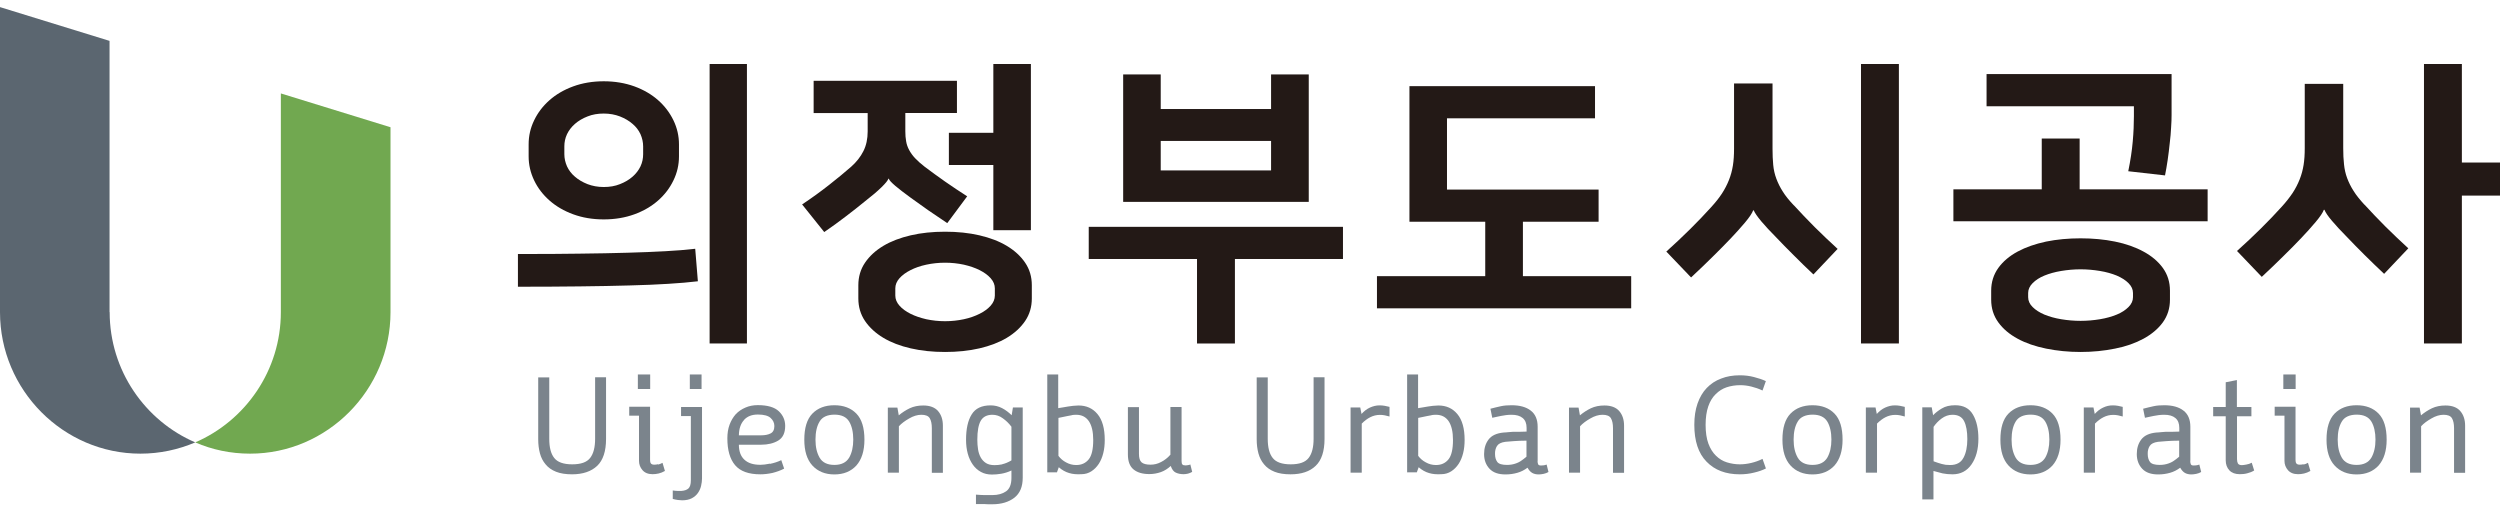<svg width="176" height="36" viewBox="0 0 176 36" fill="none" xmlns="http://www.w3.org/2000/svg">
<g clip-path="url(#clip0_212_8405)">
<path d="M7.712 21.976V2.878L0 0.5V21.976C0 27.451 4.452 31.937 9.886 31.937C11.257 31.937 12.554 31.651 13.746 31.144C10.21 29.624 7.721 26.078 7.721 21.976H7.712Z" fill="#5B6670"/>
<path d="M19.772 6.588V21.976C19.772 26.078 17.282 29.616 13.746 31.144C14.93 31.659 16.236 31.937 17.606 31.937C23.04 31.937 27.492 27.451 27.492 21.976V8.958L19.78 6.58L19.772 6.588Z" fill="#71A850"/>
<path d="M36.47 17.881C38.084 17.881 39.519 17.881 40.785 17.857C42.05 17.841 43.185 17.824 44.182 17.792C45.188 17.767 46.072 17.726 46.843 17.685C47.613 17.645 48.31 17.587 48.943 17.514L49.13 19.802C48.529 19.875 47.832 19.933 47.037 19.982C46.242 20.031 45.334 20.072 44.304 20.096C43.274 20.129 42.114 20.145 40.817 20.162C39.519 20.178 38.068 20.186 36.462 20.186V17.881H36.47ZM42.504 15.446C41.717 15.446 41.003 15.324 40.355 15.087C39.706 14.85 39.146 14.523 38.684 14.114C38.222 13.706 37.857 13.232 37.605 12.701C37.346 12.161 37.216 11.597 37.216 11.009V10.159C37.216 9.563 37.346 8.999 37.605 8.468C37.865 7.928 38.222 7.462 38.684 7.054C39.146 6.645 39.706 6.318 40.355 6.081C41.003 5.844 41.725 5.722 42.504 5.722C43.282 5.722 44.004 5.844 44.661 6.081C45.31 6.318 45.869 6.645 46.332 7.054C46.794 7.462 47.151 7.936 47.41 8.468C47.67 9.007 47.8 9.571 47.8 10.159V11.009C47.8 11.605 47.67 12.169 47.41 12.701C47.151 13.24 46.794 13.706 46.332 14.114C45.869 14.523 45.31 14.85 44.661 15.087C44.012 15.324 43.29 15.446 42.504 15.446ZM42.504 7.994C42.082 7.994 41.701 8.059 41.36 8.198C41.02 8.329 40.72 8.508 40.476 8.721C40.233 8.933 40.047 9.178 39.917 9.448C39.787 9.726 39.73 10.012 39.73 10.306V10.854C39.73 11.148 39.795 11.434 39.917 11.712C40.047 11.99 40.225 12.227 40.476 12.439C40.72 12.652 41.011 12.823 41.36 12.962C41.701 13.093 42.082 13.166 42.504 13.166C42.925 13.166 43.307 13.101 43.647 12.962C43.988 12.831 44.288 12.652 44.531 12.439C44.775 12.227 44.961 11.981 45.091 11.712C45.221 11.434 45.277 11.148 45.277 10.854V10.306C45.277 10.012 45.212 9.726 45.091 9.448C44.961 9.17 44.783 8.933 44.531 8.721C44.288 8.508 43.996 8.337 43.647 8.198C43.307 8.067 42.925 7.994 42.504 7.994ZM52.584 24.182H49.957V4.504H52.584V24.19V24.182Z" fill="#231916"/>
<path d="M57.288 5.689H67.369V7.953H63.735V9.244C63.735 9.497 63.752 9.734 63.792 9.947C63.825 10.159 63.898 10.363 64.003 10.559C64.109 10.756 64.246 10.952 64.425 11.14C64.603 11.328 64.83 11.532 65.106 11.745C65.552 12.079 66.031 12.431 66.533 12.782C67.036 13.134 67.555 13.477 68.09 13.82L66.687 15.708C65.747 15.087 64.887 14.49 64.1 13.91C63.654 13.583 63.297 13.313 63.03 13.085C62.762 12.856 62.608 12.692 62.568 12.578H62.543C62.503 12.709 62.34 12.905 62.057 13.183C61.773 13.461 61.392 13.787 60.905 14.163C60.459 14.531 59.997 14.891 59.526 15.25C59.056 15.61 58.553 15.977 58.026 16.337L56.469 14.392C57.142 13.943 57.775 13.485 58.367 13.019C58.959 12.553 59.486 12.12 59.932 11.728C60.297 11.401 60.581 11.042 60.783 10.641C60.986 10.241 61.084 9.775 61.084 9.252V7.961H57.28V5.697L57.288 5.689ZM66.533 24.779C65.666 24.779 64.863 24.697 64.117 24.525C63.37 24.354 62.73 24.108 62.186 23.782C61.643 23.455 61.213 23.062 60.897 22.597C60.581 22.131 60.427 21.6 60.427 21.011V20.08C60.427 19.491 60.581 18.96 60.897 18.494C61.213 18.029 61.643 17.636 62.186 17.309C62.73 16.983 63.379 16.738 64.117 16.566C64.855 16.394 65.666 16.312 66.533 16.312C67.401 16.312 68.204 16.394 68.95 16.566C69.688 16.738 70.337 16.983 70.88 17.309C71.424 17.636 71.853 18.029 72.17 18.494C72.486 18.96 72.64 19.491 72.64 20.08V21.011C72.64 21.6 72.486 22.131 72.17 22.597C71.853 23.062 71.424 23.455 70.88 23.782C70.337 24.108 69.688 24.354 68.95 24.525C68.204 24.697 67.401 24.779 66.533 24.779ZM66.533 18.494C66.071 18.494 65.633 18.543 65.211 18.633C64.79 18.723 64.417 18.854 64.1 19.017C63.776 19.181 63.517 19.369 63.322 19.589C63.127 19.81 63.03 20.047 63.03 20.3V20.807C63.03 21.06 63.127 21.297 63.322 21.518C63.517 21.739 63.776 21.927 64.1 22.09C64.425 22.253 64.79 22.376 65.211 22.474C65.633 22.564 66.071 22.613 66.533 22.613C66.996 22.613 67.433 22.564 67.855 22.474C68.277 22.384 68.642 22.253 68.966 22.09C69.291 21.927 69.55 21.739 69.745 21.518C69.939 21.297 70.037 21.06 70.037 20.807V20.3C70.037 20.047 69.939 19.81 69.745 19.589C69.55 19.369 69.291 19.181 68.966 19.017C68.642 18.854 68.277 18.731 67.855 18.633C67.433 18.543 66.996 18.494 66.533 18.494ZM69.931 11.614H66.801V9.35H69.931V4.504H72.575V16.206H69.931V11.614Z" fill="#231916"/>
<path d="M94.545 15.969V18.233H86.938V24.182H84.27V18.233H76.647V15.969H94.545ZM92.136 5.24V14.212H79.071V5.24H81.715V7.675H89.484V5.24H92.128H92.136ZM89.484 11.998V9.922H81.715V11.998H89.484Z" fill="#231916"/>
<path d="M107.213 15.61V19.442H114.836V21.706H96.938V19.442H104.561V15.61H99.225V6.065H112.289V8.329H101.868V13.346H112.541V15.61H107.205H107.213Z" fill="#231916"/>
<path d="M126.286 14.449C126.732 14.94 127.227 15.454 127.754 15.986C128.289 16.517 128.825 17.023 129.368 17.522L127.665 19.32C127.186 18.87 126.724 18.421 126.278 17.971C125.832 17.53 125.41 17.097 125.021 16.688C124.616 16.28 124.275 15.912 123.991 15.577C123.715 15.242 123.537 14.989 123.464 14.809H123.423C123.35 15.005 123.164 15.291 122.848 15.667C122.531 16.043 122.199 16.411 121.85 16.778C121.461 17.187 121.047 17.604 120.609 18.037C120.171 18.47 119.66 18.968 119.052 19.532L117.309 17.71C118.501 16.639 119.547 15.602 120.455 14.596C120.763 14.261 121.023 13.934 121.226 13.624C121.428 13.313 121.591 12.995 121.72 12.668C121.85 12.341 121.939 12.006 121.996 11.655C122.053 11.303 122.077 10.903 122.077 10.47V5.877H124.786V10.47C124.786 10.895 124.802 11.271 124.835 11.614C124.867 11.949 124.94 12.276 125.054 12.578C125.167 12.88 125.313 13.183 125.508 13.485C125.694 13.787 125.954 14.106 126.278 14.449H126.286ZM133.682 24.182H131.014V4.504H133.682V24.19V24.182Z" fill="#231916"/>
<path d="M143.739 13.33V9.751H146.407V13.33H155.417V15.577H137.519V13.33H143.739ZM152.879 5.223V8.1C152.879 8.337 152.871 8.631 152.846 8.974C152.83 9.317 152.798 9.693 152.749 10.086C152.709 10.478 152.66 10.878 152.603 11.271C152.546 11.663 152.481 12.022 152.417 12.349L149.83 12.055C149.984 11.303 150.089 10.609 150.146 9.955C150.203 9.309 150.227 8.713 150.227 8.173V7.479H139.854V5.215H152.879V5.223ZM146.472 24.779C145.621 24.779 144.81 24.697 144.047 24.542C143.285 24.386 142.612 24.157 142.044 23.847C141.468 23.536 141.014 23.152 140.682 22.695C140.349 22.237 140.179 21.706 140.179 21.101V20.464C140.179 19.859 140.349 19.328 140.682 18.862C141.014 18.404 141.468 18.02 142.044 17.71C142.62 17.399 143.285 17.171 144.047 17.007C144.81 16.852 145.621 16.778 146.472 16.778C147.324 16.778 148.135 16.852 148.897 17.007C149.659 17.162 150.332 17.399 150.9 17.71C151.476 18.02 151.93 18.404 152.263 18.862C152.595 19.32 152.765 19.851 152.765 20.464V21.101C152.765 21.706 152.595 22.237 152.263 22.695C151.93 23.152 151.468 23.536 150.9 23.847C150.324 24.157 149.659 24.395 148.897 24.542C148.135 24.697 147.324 24.779 146.472 24.779ZM146.472 18.96C146.01 18.96 145.556 19.001 145.11 19.075C144.664 19.148 144.266 19.262 143.926 19.401C143.585 19.54 143.309 19.72 143.098 19.933C142.888 20.145 142.782 20.374 142.782 20.627V20.921C142.782 21.175 142.888 21.412 143.098 21.616C143.309 21.828 143.585 22 143.926 22.147C144.266 22.286 144.664 22.401 145.11 22.474C145.556 22.548 146.01 22.588 146.472 22.588C146.934 22.588 147.388 22.548 147.835 22.474C148.281 22.401 148.678 22.286 149.019 22.147C149.359 22.008 149.635 21.828 149.846 21.616C150.057 21.404 150.162 21.175 150.162 20.921V20.627C150.162 20.374 150.057 20.145 149.846 19.933C149.635 19.72 149.359 19.549 149.019 19.401C148.678 19.262 148.281 19.148 147.835 19.075C147.388 19.001 146.934 18.96 146.472 18.96Z" fill="#231916"/>
<path d="M166.463 14.409C166.909 14.899 167.404 15.414 167.931 15.945C168.466 16.476 169.001 16.983 169.545 17.481L167.842 19.279C167.363 18.829 166.901 18.38 166.455 17.939C166.009 17.497 165.587 17.064 165.198 16.656C164.792 16.247 164.452 15.879 164.168 15.544C163.884 15.209 163.714 14.956 163.641 14.768H163.6C163.527 14.964 163.341 15.25 163.024 15.626C162.708 16.002 162.376 16.37 162.027 16.738C161.638 17.146 161.224 17.571 160.786 17.996C160.348 18.429 159.837 18.927 159.229 19.491L157.485 17.669C158.677 16.599 159.724 15.561 160.632 14.556C160.94 14.22 161.192 13.894 161.402 13.583C161.605 13.273 161.767 12.954 161.897 12.627C162.027 12.3 162.116 11.965 162.173 11.614C162.23 11.262 162.254 10.87 162.254 10.429V5.902H164.963V10.429C164.963 10.854 164.979 11.23 165.019 11.573C165.052 11.908 165.125 12.235 165.238 12.537C165.352 12.839 165.498 13.142 165.693 13.444C165.879 13.747 166.139 14.065 166.455 14.409H166.463ZM173.316 11.442H176V13.771H173.316V24.182H170.648V4.504H173.316V11.45V11.442Z" fill="#231916"/>
<path d="M38.668 26.56V30.891C38.668 31.496 38.782 31.945 39.017 32.239C39.244 32.534 39.666 32.689 40.282 32.689C40.898 32.689 41.312 32.542 41.547 32.239C41.782 31.937 41.896 31.488 41.896 30.891V26.56H42.666V30.899C42.666 31.765 42.456 32.403 42.042 32.795C41.628 33.187 41.036 33.392 40.274 33.392C39.828 33.392 39.455 33.334 39.147 33.212C38.839 33.089 38.595 32.918 38.409 32.689C38.222 32.468 38.092 32.215 38.011 31.913C37.93 31.61 37.89 31.283 37.89 30.924V26.568H38.66L38.668 26.56Z" fill="#7B848C"/>
<path d="M46.324 32.705C46.413 32.689 46.519 32.648 46.641 32.583L46.811 33.155C46.657 33.245 46.503 33.302 46.365 33.334C46.227 33.367 46.081 33.383 45.943 33.383C45.627 33.383 45.392 33.285 45.23 33.097C45.067 32.91 44.986 32.689 44.986 32.444V29.265H44.297V28.636H45.765V32.386C45.765 32.485 45.781 32.566 45.822 32.623C45.862 32.681 45.943 32.713 46.057 32.713C46.146 32.713 46.227 32.705 46.324 32.681V32.705ZM44.905 27.385V26.364H45.773V27.385H44.905Z" fill="#7B848C"/>
<path d="M47.946 29.281V28.652H49.422V33.694C49.422 33.849 49.398 34.021 49.357 34.201C49.317 34.38 49.244 34.544 49.138 34.699C49.033 34.854 48.887 34.977 48.709 35.075C48.522 35.173 48.295 35.222 48.019 35.222C47.938 35.222 47.841 35.214 47.719 35.198C47.597 35.181 47.476 35.157 47.362 35.124V34.528C47.484 34.544 47.589 34.56 47.687 34.56C47.784 34.56 47.881 34.56 47.979 34.56C48.19 34.544 48.352 34.487 48.465 34.389C48.579 34.282 48.636 34.094 48.636 33.808V29.289H47.946V29.281ZM48.563 27.385V26.364H49.39V27.385H48.563Z" fill="#7B848C"/>
<path d="M54.207 32.656C54.482 32.599 54.75 32.517 55.002 32.395L55.204 32.991C54.953 33.122 54.677 33.22 54.385 33.294C54.085 33.359 53.801 33.392 53.526 33.392C52.706 33.392 52.114 33.179 51.749 32.746C51.385 32.313 51.206 31.684 51.206 30.858C51.206 30.507 51.255 30.188 51.36 29.902C51.466 29.616 51.611 29.371 51.798 29.159C51.985 28.962 52.212 28.807 52.479 28.693C52.739 28.578 53.031 28.521 53.347 28.521C54.036 28.521 54.531 28.668 54.831 28.954C55.131 29.24 55.277 29.584 55.277 29.984C55.277 30.474 55.115 30.817 54.791 31.014C54.466 31.21 54.061 31.308 53.582 31.308H52.017C52.017 31.774 52.147 32.125 52.406 32.362C52.666 32.607 53.039 32.722 53.534 32.722C53.704 32.722 53.931 32.697 54.207 32.64V32.656ZM52.382 29.567C52.147 29.821 52.025 30.18 52.017 30.646H53.59C53.85 30.646 54.069 30.605 54.247 30.515C54.426 30.425 54.515 30.254 54.515 29.992C54.515 29.763 54.418 29.575 54.247 29.42C54.077 29.265 53.777 29.183 53.355 29.183C52.934 29.183 52.617 29.306 52.382 29.559V29.567Z" fill="#7B848C"/>
<path d="M60.289 29.118C60.67 29.51 60.856 30.123 60.856 30.956C60.856 31.741 60.662 32.346 60.289 32.771C59.907 33.187 59.389 33.4 58.74 33.4C58.091 33.4 57.572 33.187 57.191 32.771C56.81 32.354 56.623 31.749 56.623 30.956C56.623 30.123 56.81 29.51 57.191 29.118C57.572 28.726 58.091 28.529 58.74 28.529C59.389 28.529 59.907 28.726 60.289 29.118ZM57.702 32.223C57.896 32.558 58.245 32.73 58.74 32.73C59.234 32.73 59.575 32.558 59.778 32.223C59.972 31.888 60.07 31.463 60.07 30.948C60.07 30.433 59.972 29.992 59.778 29.674C59.583 29.355 59.242 29.191 58.748 29.191C58.253 29.191 57.888 29.355 57.702 29.674C57.507 29.992 57.41 30.417 57.41 30.948C57.41 31.48 57.507 31.88 57.702 32.223Z" fill="#7B848C"/>
<path d="M65.601 33.269V30.139C65.601 29.845 65.552 29.608 65.455 29.445C65.358 29.281 65.163 29.2 64.863 29.2C64.587 29.2 64.295 29.289 64.003 29.461C63.703 29.633 63.46 29.812 63.282 30.009V33.277H62.503V28.693H63.176L63.273 29.24C63.508 29.044 63.768 28.873 64.044 28.742C64.32 28.611 64.644 28.546 64.993 28.546C65.463 28.546 65.812 28.677 66.039 28.938C66.266 29.2 66.379 29.543 66.379 29.968V33.285H65.601V33.269Z" fill="#7B848C"/>
<path d="M72 33.629C72 34.266 71.805 34.732 71.408 35.042C71.01 35.345 70.499 35.5 69.867 35.5C69.761 35.5 69.656 35.5 69.558 35.5C69.461 35.5 69.356 35.492 69.258 35.484C69.161 35.484 69.064 35.484 68.966 35.484C68.869 35.484 68.788 35.484 68.707 35.484V34.822C68.942 34.838 69.145 34.854 69.315 34.854C69.486 34.854 69.672 34.854 69.867 34.854C70.256 34.854 70.572 34.764 70.824 34.593C71.075 34.421 71.205 34.103 71.205 33.645V33.122C70.97 33.236 70.726 33.31 70.491 33.351C70.248 33.392 70.037 33.408 69.834 33.408C69.542 33.408 69.291 33.351 69.064 33.228C68.837 33.106 68.642 32.934 68.488 32.713C68.334 32.493 68.212 32.239 68.131 31.937C68.05 31.643 68.01 31.316 68.01 30.965C68.01 30.197 68.139 29.6 68.407 29.175C68.666 28.75 69.112 28.538 69.737 28.538C70.029 28.538 70.296 28.603 70.548 28.734C70.799 28.864 71.018 29.036 71.221 29.232L71.31 28.685H72V33.637V33.629ZM70.556 32.681C70.751 32.64 70.97 32.55 71.205 32.411V30.041C71.034 29.812 70.832 29.616 70.605 29.453C70.378 29.281 70.126 29.2 69.867 29.2C69.486 29.2 69.21 29.338 69.048 29.616C68.885 29.894 68.804 30.344 68.804 30.956C68.804 31.185 68.82 31.414 68.853 31.627C68.885 31.839 68.95 32.035 69.04 32.199C69.129 32.362 69.258 32.501 69.412 32.599C69.567 32.697 69.769 32.746 70.013 32.746C70.183 32.746 70.37 32.73 70.564 32.689L70.556 32.681Z" fill="#7B848C"/>
<path d="M73.728 33.269V26.364H74.498V28.734C74.62 28.717 74.733 28.693 74.847 28.677C74.96 28.66 75.074 28.636 75.187 28.619C75.309 28.603 75.422 28.587 75.544 28.57C75.666 28.562 75.787 28.554 75.925 28.546C76.477 28.546 76.923 28.742 77.263 29.151C77.604 29.559 77.774 30.164 77.774 30.973C77.774 31.308 77.742 31.618 77.669 31.904C77.596 32.199 77.49 32.444 77.353 32.656C77.207 32.877 77.036 33.048 76.834 33.179C76.631 33.31 76.396 33.383 76.136 33.383C75.812 33.4 75.528 33.383 75.268 33.302C75.009 33.228 74.766 33.089 74.538 32.893L74.409 33.253H73.736L73.728 33.269ZM75.455 29.232C75.35 29.249 75.252 29.265 75.147 29.289C75.041 29.306 74.936 29.33 74.831 29.355C74.725 29.379 74.62 29.404 74.514 29.42V32.092C74.652 32.28 74.831 32.436 75.049 32.55C75.268 32.673 75.504 32.738 75.763 32.738C76.136 32.738 76.428 32.607 76.647 32.337C76.858 32.076 76.963 31.618 76.963 30.973C76.963 30.393 76.858 29.951 76.655 29.649C76.444 29.347 76.152 29.2 75.763 29.2C75.658 29.2 75.552 29.208 75.455 29.224V29.232Z" fill="#7B848C"/>
<path d="M83.183 28.677V32.46C83.183 32.575 83.2 32.656 83.24 32.697C83.281 32.746 83.346 32.763 83.451 32.763C83.5 32.763 83.565 32.763 83.629 32.746C83.703 32.738 83.759 32.722 83.8 32.697L83.93 33.22C83.84 33.277 83.735 33.31 83.638 33.343C83.532 33.367 83.427 33.383 83.329 33.383C83.111 33.383 82.924 33.343 82.77 33.269C82.616 33.196 82.502 33.04 82.421 32.803C82.21 32.999 81.975 33.147 81.724 33.236C81.464 33.326 81.197 33.375 80.913 33.375C80.442 33.375 80.069 33.269 79.802 33.048C79.534 32.828 79.404 32.477 79.404 31.994V28.66H80.183V31.945C80.183 32.239 80.24 32.436 80.369 32.55C80.491 32.656 80.702 32.713 80.994 32.713C81.253 32.713 81.497 32.656 81.74 32.526C81.983 32.403 82.202 32.231 82.397 32.011V28.652H83.175L83.183 28.677Z" fill="#7B848C"/>
<path d="M89.249 26.56V30.891C89.249 31.496 89.363 31.945 89.598 32.239C89.825 32.534 90.247 32.689 90.863 32.689C91.48 32.689 91.893 32.542 92.128 32.239C92.363 31.937 92.477 31.488 92.477 30.891V26.56H93.247V30.899C93.247 31.765 93.037 32.403 92.623 32.795C92.209 33.196 91.617 33.392 90.855 33.392C90.409 33.392 90.036 33.334 89.728 33.212C89.42 33.089 89.176 32.918 88.99 32.689C88.803 32.468 88.674 32.215 88.592 31.913C88.511 31.61 88.471 31.283 88.471 30.924V26.568H89.241L89.249 26.56Z" fill="#7B848C"/>
<path d="M95.08 33.269V28.685H95.762L95.851 29.142C96.029 28.946 96.224 28.791 96.443 28.693C96.662 28.595 96.881 28.538 97.116 28.538C97.237 28.538 97.367 28.546 97.489 28.57C97.611 28.595 97.724 28.619 97.822 28.644V29.322C97.7 29.289 97.594 29.265 97.489 29.24C97.383 29.216 97.27 29.208 97.14 29.208C96.905 29.208 96.678 29.265 96.467 29.371C96.256 29.477 96.053 29.633 95.867 29.821V33.277H95.08V33.269Z" fill="#7B848C"/>
<path d="M99.062 33.269V26.364H99.833V28.734C99.955 28.717 100.068 28.693 100.182 28.677C100.295 28.66 100.409 28.636 100.522 28.619C100.644 28.603 100.757 28.587 100.879 28.57C101.001 28.562 101.122 28.554 101.26 28.546C101.812 28.546 102.258 28.742 102.598 29.151C102.939 29.559 103.109 30.164 103.109 30.973C103.109 31.308 103.077 31.618 103.004 31.904C102.931 32.199 102.825 32.444 102.688 32.656C102.542 32.877 102.371 33.048 102.169 33.179C101.966 33.31 101.731 33.383 101.471 33.383C101.147 33.4 100.863 33.383 100.603 33.302C100.344 33.228 100.101 33.089 99.874 32.893L99.744 33.253H99.071L99.062 33.269ZM100.782 29.232C100.676 29.249 100.579 29.265 100.474 29.289C100.368 29.306 100.263 29.33 100.157 29.355C100.052 29.379 99.947 29.404 99.841 29.42V32.092C99.979 32.28 100.157 32.436 100.376 32.55C100.595 32.673 100.83 32.738 101.09 32.738C101.463 32.738 101.755 32.607 101.974 32.337C102.185 32.076 102.29 31.618 102.29 30.973C102.29 30.393 102.185 29.951 101.982 29.649C101.771 29.347 101.479 29.2 101.09 29.2C100.985 29.2 100.879 29.208 100.782 29.224V29.232Z" fill="#7B848C"/>
<path d="M108.243 32.444C108.243 32.542 108.259 32.623 108.283 32.681C108.308 32.738 108.372 32.771 108.47 32.771C108.518 32.771 108.583 32.771 108.64 32.762C108.705 32.762 108.786 32.738 108.883 32.705L109.013 33.228C108.916 33.285 108.802 33.334 108.673 33.359C108.543 33.383 108.429 33.4 108.332 33.4C108.153 33.4 107.999 33.367 107.87 33.294C107.74 33.22 107.634 33.097 107.537 32.926C107.318 33.089 107.083 33.212 106.823 33.285C106.564 33.359 106.288 33.4 105.988 33.4C105.485 33.4 105.112 33.269 104.861 32.999C104.609 32.73 104.48 32.386 104.48 31.97C104.48 31.553 104.585 31.218 104.796 30.94C105.007 30.662 105.356 30.499 105.85 30.45C105.972 30.45 106.077 30.433 106.175 30.425C106.272 30.417 106.369 30.409 106.483 30.401C106.605 30.401 106.734 30.401 106.888 30.401C107.042 30.401 107.237 30.393 107.472 30.384V30.123C107.472 29.812 107.383 29.584 107.197 29.428C107.01 29.273 106.75 29.2 106.418 29.2C106.272 29.2 106.142 29.208 106.021 29.224C105.899 29.24 105.785 29.257 105.672 29.281C105.558 29.298 105.453 29.322 105.356 29.347C105.25 29.371 105.153 29.396 105.056 29.412L104.926 28.775C105.202 28.701 105.453 28.644 105.672 28.595C105.891 28.546 106.142 28.529 106.418 28.529C106.986 28.529 107.44 28.652 107.764 28.905C108.089 29.151 108.251 29.535 108.251 30.041V32.444H108.243ZM107.472 31.022C107.107 31.022 106.807 31.038 106.572 31.055C106.345 31.071 106.142 31.087 105.972 31.104C105.68 31.144 105.485 31.242 105.388 31.398C105.291 31.553 105.242 31.749 105.25 31.962C105.25 32.199 105.307 32.386 105.412 32.525C105.518 32.664 105.753 32.73 106.094 32.73C106.313 32.73 106.523 32.697 106.726 32.623C106.937 32.558 107.18 32.395 107.464 32.15V31.014L107.472 31.022Z" fill="#7B848C"/>
<path d="M113.555 33.269V30.139C113.555 29.845 113.506 29.608 113.409 29.445C113.312 29.281 113.117 29.2 112.817 29.2C112.541 29.2 112.249 29.289 111.957 29.461C111.657 29.633 111.414 29.812 111.236 30.009V33.277H110.457V28.693H111.13L111.227 29.24C111.463 29.044 111.722 28.873 111.998 28.742C112.274 28.611 112.598 28.546 112.947 28.546C113.417 28.546 113.766 28.677 113.993 28.938C114.22 29.2 114.334 29.543 114.334 29.968V33.285H113.555V33.269Z" fill="#7B848C"/>
<path d="M124.316 32.983C124.089 33.097 123.813 33.196 123.497 33.269C123.181 33.351 122.84 33.392 122.483 33.392C121.494 33.392 120.715 33.097 120.14 32.501C119.564 31.913 119.28 31.046 119.28 29.91C119.28 29.347 119.353 28.848 119.507 28.407C119.661 27.974 119.872 27.606 120.156 27.312C120.44 27.018 120.772 26.797 121.17 26.65C121.559 26.495 121.997 26.421 122.483 26.421C122.84 26.421 123.173 26.462 123.481 26.544C123.789 26.625 124.073 26.715 124.316 26.83L124.081 27.492C123.822 27.369 123.562 27.279 123.294 27.214C123.027 27.148 122.767 27.116 122.516 27.116C122.175 27.116 121.859 27.165 121.559 27.263C121.267 27.361 121.007 27.524 120.78 27.753C120.553 27.974 120.383 28.26 120.261 28.611C120.14 28.962 120.075 29.396 120.075 29.91C120.075 30.425 120.14 30.875 120.269 31.226C120.399 31.578 120.578 31.863 120.805 32.084C121.032 32.305 121.283 32.46 121.575 32.55C121.867 32.64 122.175 32.689 122.483 32.689C122.743 32.689 123.011 32.656 123.286 32.591C123.562 32.525 123.822 32.436 124.081 32.305L124.316 32.967V32.983Z" fill="#7B848C"/>
<path d="M129.15 29.118C129.531 29.51 129.717 30.123 129.717 30.956C129.717 31.741 129.523 32.346 129.15 32.771C128.769 33.187 128.25 33.4 127.601 33.4C126.952 33.4 126.433 33.187 126.052 32.771C125.671 32.354 125.484 31.749 125.484 30.956C125.484 30.123 125.671 29.51 126.052 29.118C126.433 28.726 126.952 28.529 127.601 28.529C128.25 28.529 128.769 28.726 129.15 29.118ZM126.563 32.223C126.757 32.558 127.106 32.73 127.601 32.73C128.096 32.73 128.436 32.558 128.639 32.223C128.833 31.888 128.931 31.463 128.931 30.948C128.931 30.433 128.833 29.992 128.639 29.674C128.444 29.355 128.104 29.191 127.609 29.191C127.114 29.191 126.749 29.355 126.563 29.674C126.368 29.992 126.271 30.417 126.271 30.948C126.271 31.48 126.368 31.88 126.563 32.223Z" fill="#7B848C"/>
<path d="M131.356 33.269V28.685H132.037L132.126 29.142C132.305 28.946 132.499 28.791 132.718 28.693C132.937 28.595 133.156 28.538 133.391 28.538C133.513 28.538 133.643 28.546 133.764 28.57C133.886 28.595 134 28.619 134.097 28.644V29.322C133.975 29.289 133.87 29.265 133.764 29.24C133.659 29.216 133.545 29.208 133.416 29.208C133.18 29.208 132.953 29.265 132.742 29.371C132.532 29.477 132.329 29.633 132.142 29.821V33.277H131.356V33.269Z" fill="#7B848C"/>
<path d="M135.337 28.677H135.994L136.091 29.232C136.246 29.069 136.448 28.905 136.7 28.758C136.951 28.603 137.267 28.529 137.649 28.529C138.224 28.529 138.646 28.75 138.897 29.191C139.157 29.633 139.279 30.197 139.279 30.891C139.279 31.635 139.116 32.231 138.792 32.697C138.468 33.163 138.022 33.392 137.454 33.392C137.194 33.392 136.967 33.367 136.756 33.326C136.546 33.277 136.335 33.22 136.116 33.155V35.157H135.329V28.668L135.337 28.677ZM138.232 32.223C138.411 31.888 138.5 31.447 138.5 30.916C138.5 30.384 138.427 29.951 138.273 29.649C138.119 29.347 137.851 29.2 137.454 29.2C137.178 29.2 136.927 29.289 136.692 29.461C136.456 29.633 136.27 29.837 136.124 30.049V32.476C136.237 32.517 136.343 32.55 136.432 32.583C136.529 32.615 136.619 32.64 136.7 32.664C136.789 32.689 136.886 32.705 136.975 32.722C137.065 32.73 137.17 32.738 137.292 32.738C137.738 32.738 138.054 32.566 138.224 32.231L138.232 32.223Z" fill="#7B848C"/>
<path d="M144.494 29.118C144.875 29.51 145.061 30.123 145.061 30.956C145.061 31.741 144.867 32.346 144.494 32.771C144.112 33.187 143.593 33.4 142.945 33.4C142.296 33.4 141.777 33.187 141.396 32.771C141.014 32.354 140.828 31.749 140.828 30.956C140.828 30.123 141.014 29.51 141.396 29.118C141.777 28.726 142.296 28.529 142.945 28.529C143.593 28.529 144.112 28.726 144.494 29.118ZM141.906 32.223C142.101 32.558 142.45 32.73 142.945 32.73C143.439 32.73 143.78 32.558 143.983 32.223C144.177 31.888 144.275 31.463 144.275 30.948C144.275 30.433 144.177 29.992 143.983 29.674C143.788 29.355 143.447 29.191 142.953 29.191C142.458 29.191 142.093 29.355 141.906 29.674C141.712 29.992 141.615 30.417 141.615 30.948C141.615 31.48 141.712 31.88 141.906 32.223Z" fill="#7B848C"/>
<path d="M146.699 33.269V28.685H147.38L147.47 29.142C147.648 28.946 147.843 28.791 148.062 28.693C148.281 28.587 148.5 28.538 148.735 28.538C148.856 28.538 148.986 28.546 149.108 28.57C149.229 28.595 149.343 28.619 149.44 28.644V29.322C149.319 29.289 149.213 29.265 149.108 29.24C149.002 29.216 148.889 29.208 148.759 29.208C148.524 29.208 148.297 29.265 148.086 29.371C147.875 29.477 147.672 29.633 147.486 29.821V33.277H146.699V33.269Z" fill="#7B848C"/>
<path d="M154.193 32.444C154.193 32.542 154.209 32.623 154.233 32.681C154.258 32.738 154.322 32.771 154.42 32.771C154.468 32.771 154.533 32.771 154.59 32.762C154.655 32.762 154.736 32.738 154.833 32.705L154.963 33.228C154.866 33.285 154.752 33.334 154.622 33.359C154.493 33.383 154.379 33.4 154.282 33.4C154.103 33.4 153.949 33.367 153.82 33.294C153.69 33.22 153.584 33.097 153.487 32.926C153.268 33.089 153.033 33.212 152.773 33.285C152.514 33.359 152.238 33.4 151.938 33.4C151.435 33.4 151.062 33.269 150.811 32.999C150.559 32.73 150.43 32.386 150.43 31.97C150.43 31.553 150.535 31.218 150.746 30.94C150.957 30.662 151.306 30.499 151.8 30.45C151.922 30.45 152.027 30.433 152.125 30.425C152.222 30.417 152.319 30.409 152.433 30.401C152.554 30.401 152.684 30.401 152.838 30.401C152.992 30.401 153.187 30.393 153.422 30.384V30.123C153.422 29.812 153.333 29.584 153.146 29.428C152.96 29.273 152.7 29.2 152.368 29.2C152.222 29.2 152.092 29.208 151.971 29.224C151.849 29.24 151.735 29.257 151.622 29.281C151.508 29.298 151.403 29.322 151.306 29.347C151.2 29.371 151.103 29.396 151.005 29.412L150.876 28.775C151.151 28.701 151.403 28.644 151.622 28.595C151.841 28.546 152.092 28.529 152.368 28.529C152.936 28.529 153.39 28.652 153.714 28.905C154.039 29.151 154.201 29.535 154.201 30.041V32.444H154.193ZM153.422 31.022C153.057 31.022 152.757 31.038 152.522 31.055C152.295 31.071 152.092 31.087 151.922 31.104C151.63 31.144 151.435 31.242 151.338 31.398C151.241 31.553 151.192 31.749 151.2 31.962C151.2 32.199 151.257 32.386 151.362 32.525C151.468 32.664 151.703 32.73 152.044 32.73C152.263 32.73 152.473 32.697 152.676 32.623C152.887 32.558 153.13 32.395 153.414 32.15V31.014L153.422 31.022Z" fill="#7B848C"/>
<path d="M157.485 29.314V32.321C157.485 32.452 157.51 32.558 157.55 32.632C157.599 32.705 157.688 32.746 157.826 32.746C157.899 32.746 158.004 32.73 158.142 32.705C158.28 32.681 158.41 32.64 158.523 32.575L158.694 33.122C158.548 33.212 158.386 33.277 158.215 33.318C158.045 33.367 157.858 33.383 157.68 33.383C157.364 33.383 157.12 33.294 156.95 33.114C156.78 32.934 156.691 32.697 156.691 32.411V29.306H155.807V28.652H156.691V26.911L157.477 26.756V28.652H158.499V29.306H157.477L157.485 29.314Z" fill="#7B848C"/>
<path d="M162.165 32.705C162.254 32.689 162.36 32.648 162.481 32.583L162.651 33.155C162.497 33.245 162.343 33.302 162.205 33.334C162.068 33.367 161.922 33.383 161.784 33.383C161.467 33.383 161.232 33.285 161.07 33.097C160.908 32.91 160.827 32.689 160.827 32.444V29.265H160.137V28.636H161.605V32.386C161.605 32.485 161.622 32.566 161.662 32.623C161.703 32.681 161.784 32.713 161.897 32.713C161.986 32.713 162.068 32.705 162.165 32.681V32.705ZM160.746 27.385V26.364H161.613V27.385H160.746Z" fill="#7B848C"/>
<path d="M167.453 29.118C167.834 29.51 168.02 30.123 168.02 30.956C168.02 31.741 167.826 32.346 167.453 32.771C167.072 33.187 166.553 33.4 165.904 33.4C165.255 33.4 164.736 33.187 164.355 32.771C163.974 32.354 163.787 31.749 163.787 30.956C163.787 30.123 163.974 29.51 164.355 29.118C164.736 28.726 165.255 28.529 165.904 28.529C166.553 28.529 167.072 28.726 167.453 29.118ZM164.866 32.223C165.06 32.558 165.409 32.73 165.904 32.73C166.398 32.73 166.739 32.558 166.942 32.223C167.136 31.888 167.234 31.463 167.234 30.948C167.234 30.433 167.136 29.992 166.942 29.674C166.747 29.355 166.407 29.191 165.912 29.191C165.417 29.191 165.052 29.355 164.866 29.674C164.671 29.992 164.574 30.417 164.574 30.948C164.574 31.48 164.671 31.88 164.866 32.223Z" fill="#7B848C"/>
<path d="M172.765 33.269V30.139C172.765 29.845 172.716 29.608 172.619 29.445C172.522 29.281 172.327 29.2 172.027 29.2C171.751 29.2 171.459 29.289 171.167 29.461C170.867 29.633 170.624 29.812 170.446 30.009V33.277H169.667V28.693H170.34L170.437 29.24C170.673 29.044 170.932 28.873 171.208 28.742C171.484 28.611 171.808 28.546 172.157 28.546C172.627 28.546 172.976 28.677 173.203 28.938C173.43 29.2 173.544 29.543 173.544 29.968V33.285H172.765V33.269Z" fill="#7B848C"/>
</g>
<defs>
<clipPath id="clip0_212_8405">
<rect width="176" height="35" fill="white" transform="translate(0 0.5)"/>
</clipPath>
</defs>
</svg>
